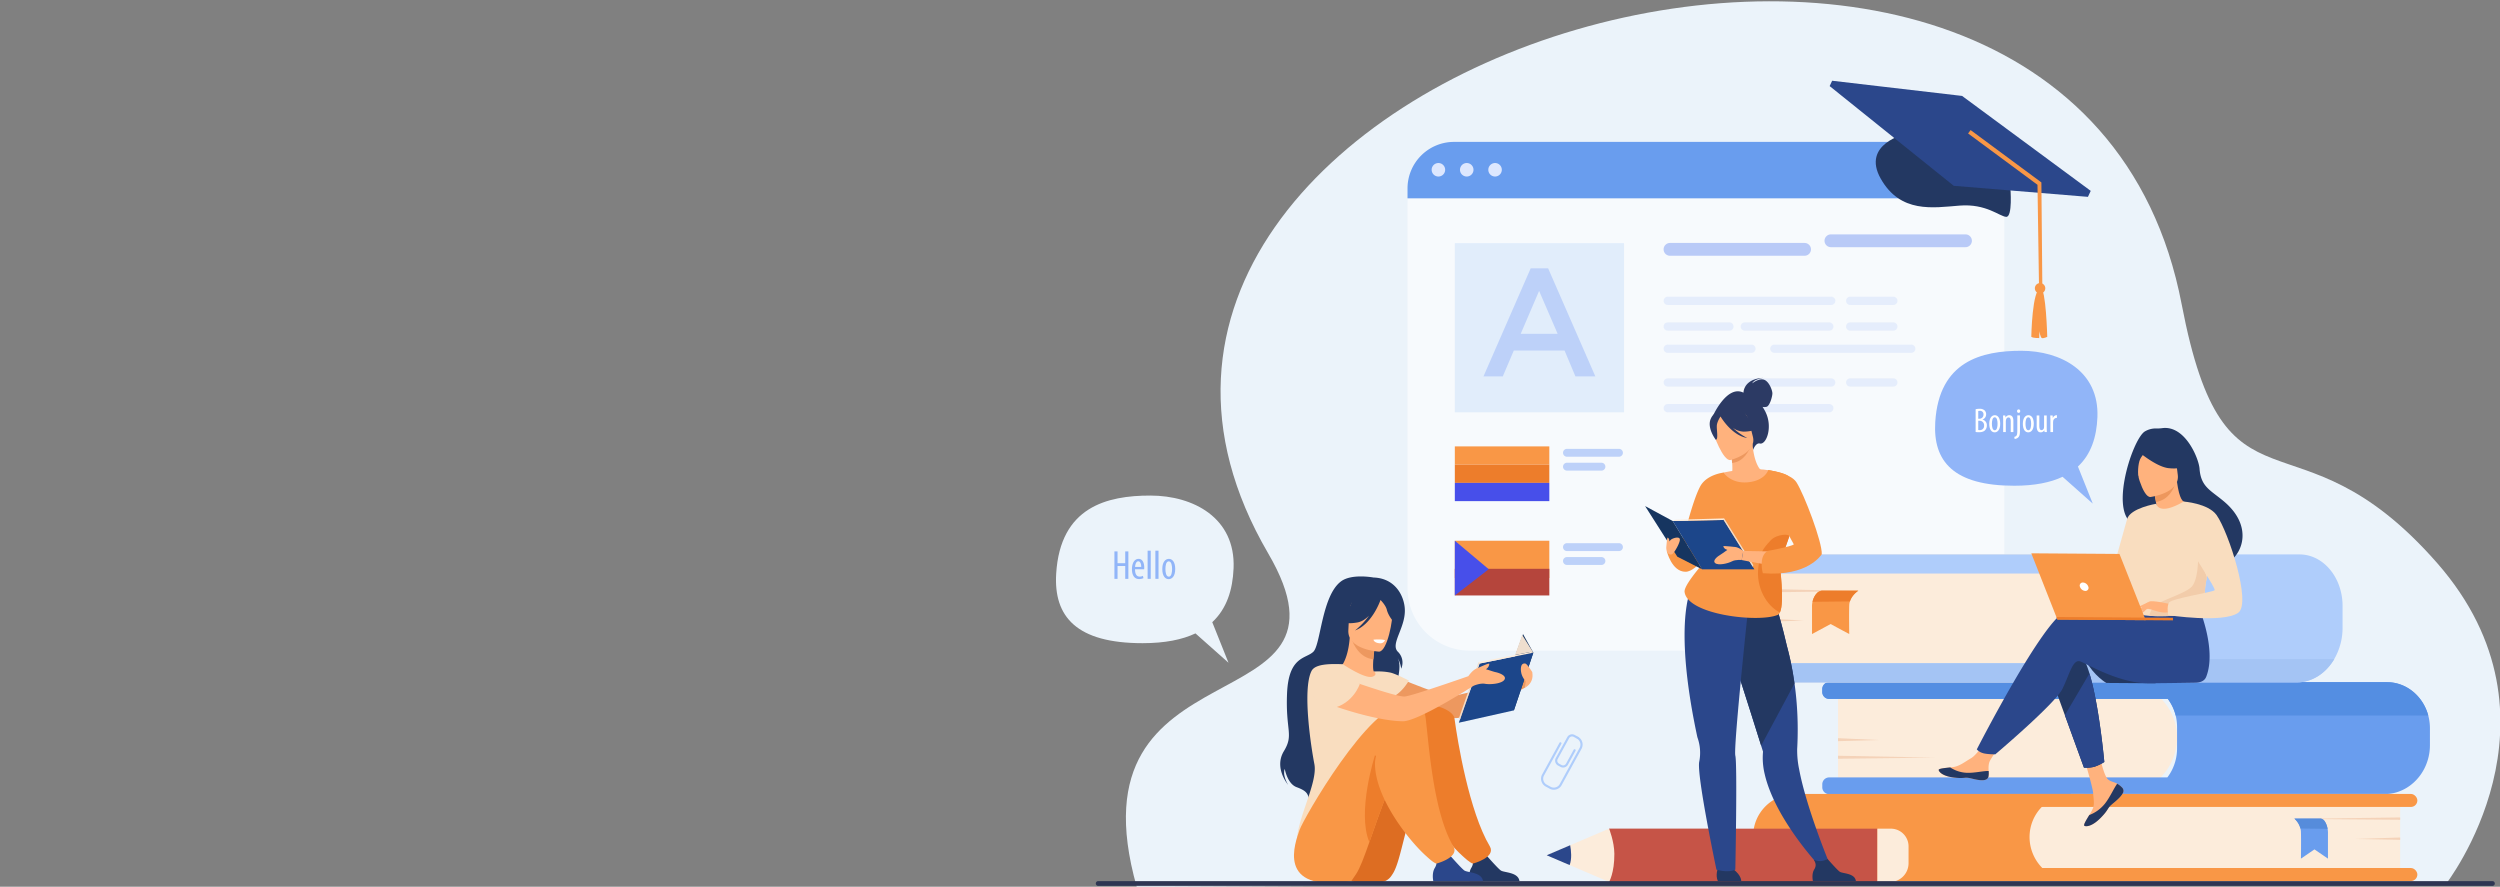 <svg xmlns="http://www.w3.org/2000/svg" xmlns:xlink="http://www.w3.org/1999/xlink" width="1920" height="681" viewBox="0 0 1920 681">
  <rect x="0" y="0" width="1920" height="681" fill="#808080" stroke="none"/>
  <defs>
    <clipPath id="clip-path">
      <rect id="Rectangle_2042" data-name="Rectangle 2042" width="1920" height="681" transform="translate(0 85)" fill="#fff" stroke="#707070" stroke-width="1"/>
    </clipPath>
  </defs>
  <g id="Mask_Group_1" data-name="Mask Group 1" transform="translate(0 -85)" clip-path="url(#clip-path)">
    <g id="Group_1100" data-name="Group 1100" transform="translate(632.555 -21.921)">
      <path id="Path_1844" data-name="Path 1844" d="M323.962,788.059,677.7,786.223l94.291-.028,31.238-.011,94.47-.028,431.6-.118s98.719-126.588-6.73-246.819c-109.331-124.657-162.493-23.136-196.1-198.605C1041.869-101.069,205.509,156,424.88,531.854,503.868,667.187,269.4,595.256,323.962,788.059Z" transform="translate(-83.502 0)" fill="#ebf3fa"/>
      <g id="Group_1064" data-name="Group 1064" transform="translate(550.999 670.859)">
        <g id="Group_1062" data-name="Group 1062" transform="translate(10.781)">
          <path id="Path_1845" data-name="Path 1845" d="M1162.082,1571.407l-1.913-1.047a4.227,4.227,0,0,1-1.675-5.731l8.787-16.049a4.227,4.227,0,0,1,5.731-1.675l2.74,1.5a.826.826,0,1,1-.794,1.449l-2.739-1.5a2.572,2.572,0,0,0-3.488,1.02l-8.788,16.049a2.573,2.573,0,0,0,1.02,3.488l1.913,1.047a2.572,2.572,0,0,0,3.488-1.019l5.834-10.654a.826.826,0,1,1,1.449.793l-5.834,10.654A4.226,4.226,0,0,1,1162.082,1571.407Z" transform="translate(-1157.975 -1546.386)" fill="#afcdfb"/>
        </g>
        <g id="Group_1063" data-name="Group 1063" transform="translate(0 1.916)">
          <path id="Path_1846" data-name="Path 1846" d="M1137.16,1591.24l-3.429-1.877a6.837,6.837,0,0,1-2.386-9.347l13.212-24.128a.826.826,0,0,1,1.449.793l-13.212,24.128a5.187,5.187,0,0,0,1.73,7.1l3.429,1.878a5.187,5.187,0,0,0,6.918-2.369l15.049-27.484a5.187,5.187,0,0,0-1.731-7.1.826.826,0,0,1,.794-1.449,6.837,6.837,0,0,1,2.386,9.347l-15.049,27.483A6.837,6.837,0,0,1,1137.16,1591.24Z" transform="translate(-1130.426 -1551.283)" fill="#afcdfb"/>
        </g>
      </g>
      <g id="Group_1073" data-name="Group 1073" transform="translate(448.424 215.892)">
        <path id="Rectangle_1777" data-name="Rectangle 1777" d="M47.874,0H410.486a47.875,47.875,0,0,1,47.875,47.875V342.856a47.874,47.874,0,0,1-47.874,47.874H47.874A47.874,47.874,0,0,1,0,342.856V47.874A47.874,47.874,0,0,1,47.874,0Z" transform="translate(0)" fill="#fff" opacity="0.6"/>
        <path id="Rectangle_1778" data-name="Rectangle 1778" d="M35.74,0H422.621a35.74,35.74,0,0,1,35.74,35.74v7.617a0,0,0,0,1,0,0H0a0,0,0,0,1,0,0V35.74A35.74,35.74,0,0,1,35.74,0Z" transform="translate(0)" fill="#699dee"/>
        <g id="Group_1065" data-name="Group 1065" transform="translate(18.536 16.234)">
          <path id="Path_1847" data-name="Path 1847" d="M915.682,430.483a5.183,5.183,0,1,1,5.183,5.184A5.183,5.183,0,0,1,915.682,430.483Z" transform="translate(-915.682 -425.3)" fill="#dde7fe"/>
          <path id="Path_1848" data-name="Path 1848" d="M971.275,430.483a5.184,5.184,0,1,1,5.184,5.184A5.184,5.184,0,0,1,971.275,430.483Z" transform="translate(-949.519 -425.3)" fill="#dde7fe"/>
          <path id="Path_1849" data-name="Path 1849" d="M1026.869,430.483a5.184,5.184,0,1,1,5.184,5.184A5.183,5.183,0,0,1,1026.869,430.483Z" transform="translate(-983.356 -425.3)" fill="#dde7fe"/>
        </g>
        <rect id="Rectangle_1779" data-name="Rectangle 1779" width="129.93" height="129.93" transform="translate(36.325 77.76)" fill="#cde0fb" opacity="0.5"/>
        <path id="Path_1850" data-name="Path 1850" d="M1479.132,591.989H1375.784a4.911,4.911,0,0,1-4.911-4.911h0a4.911,4.911,0,0,1,4.911-4.91h103.349a4.911,4.911,0,0,1,4.91,4.91h0A4.911,4.911,0,0,1,1479.132,591.989Z" transform="translate(-1174.2 -504.544)" fill="#7c9af2" opacity="0.5"/>
        <path id="Path_1851" data-name="Path 1851" d="M1794.931,575.16H1691.583a4.911,4.911,0,0,1-4.911-4.911h0a4.911,4.911,0,0,1,4.911-4.91h103.349a4.91,4.91,0,0,1,4.91,4.91h0A4.911,4.911,0,0,1,1794.931,575.16Z" transform="translate(-1366.412 -494.301)" fill="#7c9af2" opacity="0.5"/>
        <g id="Group_1066" data-name="Group 1066" transform="translate(196.673 118.88)" opacity="0.3">
          <path id="Path_1852" data-name="Path 1852" d="M1499.59,693.954H1374.056a3.183,3.183,0,0,1-3.183-3.183h0a3.183,3.183,0,0,1,3.183-3.182H1499.59a3.183,3.183,0,0,1,3.183,3.182h0A3.183,3.183,0,0,1,1499.59,693.954Z" transform="translate(-1370.873 -687.589)" fill="#bdd1f9"/>
          <path id="Path_1853" data-name="Path 1853" d="M1765.238,693.954H1732.1a3.183,3.183,0,0,1-3.183-3.183h0a3.183,3.183,0,0,1,3.183-3.182h33.138a3.182,3.182,0,0,1,3.182,3.182h0A3.182,3.182,0,0,1,1765.238,693.954Z" transform="translate(-1588.798 -687.589)" fill="#bdd1f9"/>
          <path id="Path_1854" data-name="Path 1854" d="M1421.421,744.392h-47.365a3.183,3.183,0,0,1-3.183-3.183h0a3.183,3.183,0,0,1,3.183-3.182h47.365a3.183,3.183,0,0,1,3.183,3.182h0A3.183,3.183,0,0,1,1421.421,744.392Z" transform="translate(-1370.873 -718.288)" fill="#bdd1f9"/>
          <path id="Path_1855" data-name="Path 1855" d="M1590.183,744.392h-64.9a3.183,3.183,0,0,1-3.183-3.183h0a3.183,3.183,0,0,1,3.183-3.182h64.9a3.183,3.183,0,0,1,3.182,3.182h0A3.183,3.183,0,0,1,1590.183,744.392Z" transform="translate(-1462.916 -718.288)" fill="#bdd1f9"/>
          <path id="Path_1856" data-name="Path 1856" d="M1765.238,744.392H1732.1a3.183,3.183,0,0,1-3.183-3.183h0a3.183,3.183,0,0,1,3.183-3.182h33.138a3.182,3.182,0,0,1,3.182,3.182h0A3.182,3.182,0,0,1,1765.238,744.392Z" transform="translate(-1588.798 -718.288)" fill="#bdd1f9"/>
          <path id="Path_1857" data-name="Path 1857" d="M1438.326,788h-64.27a3.183,3.183,0,0,1-3.183-3.183h0a3.183,3.183,0,0,1,3.183-3.182h64.27a3.182,3.182,0,0,1,3.182,3.182h0A3.182,3.182,0,0,1,1438.326,788Z" transform="translate(-1370.873 -744.833)" fill="#bdd1f9"/>
          <path id="Path_1858" data-name="Path 1858" d="M1688.409,788H1583.295a3.183,3.183,0,0,1-3.183-3.183h0a3.183,3.183,0,0,1,3.183-3.182h105.114a3.183,3.183,0,0,1,3.183,3.182h0A3.183,3.183,0,0,1,1688.409,788Z" transform="translate(-1498.227 -744.833)" fill="#bdd1f9"/>
        </g>
        <g id="Group_1067" data-name="Group 1067" transform="translate(196.673 181.586)" opacity="0.3">
          <path id="Path_1859" data-name="Path 1859" d="M1499.59,854.185H1374.056a3.183,3.183,0,0,1-3.183-3.182h0a3.183,3.183,0,0,1,3.183-3.183H1499.59a3.183,3.183,0,0,1,3.183,3.183h0A3.183,3.183,0,0,1,1499.59,854.185Z" transform="translate(-1370.873 -847.82)" fill="#bdd1f9"/>
          <path id="Path_1860" data-name="Path 1860" d="M1765.238,854.185H1732.1a3.183,3.183,0,0,1-3.183-3.182h0a3.183,3.183,0,0,1,3.183-3.183h33.138A3.182,3.182,0,0,1,1768.42,851h0A3.182,3.182,0,0,1,1765.238,854.185Z" transform="translate(-1588.798 -847.82)" fill="#bdd1f9"/>
          <path id="Path_1861" data-name="Path 1861" d="M1421.421,904.623h-47.365a3.183,3.183,0,0,1-3.183-3.182h0a3.183,3.183,0,0,1,3.183-3.183h47.365a3.183,3.183,0,0,1,3.183,3.183h0A3.183,3.183,0,0,1,1421.421,904.623Z" transform="translate(-1370.873 -878.519)" fill="#bdd1f9"/>
          <path id="Path_1862" data-name="Path 1862" d="M1590.183,904.623h-64.9a3.183,3.183,0,0,1-3.183-3.182h0a3.183,3.183,0,0,1,3.183-3.183h64.9a3.183,3.183,0,0,1,3.182,3.183h0A3.183,3.183,0,0,1,1590.183,904.623Z" transform="translate(-1462.916 -878.519)" fill="#bdd1f9"/>
        </g>
        <g id="Group_1068" data-name="Group 1068" transform="translate(58.328 97.128)">
          <path id="Path_1863" data-name="Path 1863" d="M1053.614,632.006h13.418l36.253,82.982h-15.3l-8.357-19.892h-38.96l-8.475,19.892h-14.831Zm20.716,50.26-14.243-32.957-14.125,32.957Z" transform="translate(-1017.361 -632.006)" fill="#bdd1f9"/>
        </g>
        <g id="Group_1069" data-name="Group 1069" transform="translate(36.325 233.862)">
          <rect id="Rectangle_1780" data-name="Rectangle 1780" width="72.581" height="14.012" fill="#f99746"/>
          <rect id="Rectangle_1781" data-name="Rectangle 1781" width="72.581" height="14.012" transform="translate(0 14.012)" fill="#ed7d2b"/>
          <rect id="Rectangle_1782" data-name="Rectangle 1782" width="72.581" height="14.012" transform="translate(0 28.024)" fill="#474fea"/>
        </g>
        <g id="Group_1070" data-name="Group 1070" transform="translate(119.422 235.743)">
          <path id="Path_1864" data-name="Path 1864" d="M1216.434,992.26H1176.5a3.026,3.026,0,0,1-3.026-3.026h0a3.025,3.025,0,0,1,3.026-3.026h39.934a3.025,3.025,0,0,1,3.026,3.026h0A3.026,3.026,0,0,1,1216.434,992.26Z" transform="translate(-1173.474 -986.208)" fill="#bdd1f9"/>
          <path id="Path_1865" data-name="Path 1865" d="M1202.981,1019.513H1176.5a3.026,3.026,0,0,1-3.026-3.026h0a3.025,3.025,0,0,1,3.026-3.025h26.481a3.026,3.026,0,0,1,3.026,3.025h0A3.026,3.026,0,0,1,1202.981,1019.513Z" transform="translate(-1173.474 -1002.796)" fill="#bdd1f9"/>
        </g>
        <g id="Group_1071" data-name="Group 1071" transform="translate(36.325 306.309)">
          <rect id="Rectangle_1783" data-name="Rectangle 1783" width="72.581" height="28.631" fill="#f99746"/>
          <rect id="Rectangle_1784" data-name="Rectangle 1784" width="72.581" height="20.476" transform="translate(0 21.56)" fill="#b5453c"/>
          <path id="Path_1866" data-name="Path 1866" d="M961.137,1166.523l26.038,21.871-26.038,20.165Z" transform="translate(-961.137 -1166.523)" fill="#474fea"/>
        </g>
        <g id="Group_1072" data-name="Group 1072" transform="translate(119.422 308.191)">
          <path id="Path_1867" data-name="Path 1867" d="M1216.434,1177.383H1176.5a3.026,3.026,0,0,1-3.026-3.026h0a3.026,3.026,0,0,1,3.026-3.026h39.934a3.026,3.026,0,0,1,3.026,3.026h0A3.026,3.026,0,0,1,1216.434,1177.383Z" transform="translate(-1173.474 -1171.331)" fill="#bdd1f9"/>
          <path id="Path_1868" data-name="Path 1868" d="M1202.981,1204.636H1176.5a3.025,3.025,0,0,1-3.026-3.026h0a3.026,3.026,0,0,1,3.026-3.026h26.481a3.026,3.026,0,0,1,3.026,3.026h0A3.026,3.026,0,0,1,1202.981,1204.636Z" transform="translate(-1173.474 -1187.919)" fill="#bdd1f9"/>
        </g>
      </g>
      <g id="Group_1075" data-name="Group 1075" transform="translate(772.618 168.93)">
        <path id="Path_1869" data-name="Path 1869" d="M1890.572,409.525s1.889,22.529-3.244,22.188-15.267-10.259-35.718-8.646-45.474,6.088-60.6-20.678,19.345-34.47,19.345-34.47l80.216,41.607Z" transform="translate(-1751.778 -327.178)" fill="#233862"/>
        <path id="Path_1870" data-name="Path 1870" d="M1792.046,344.512l103.051,8.475,2.143-4.585-98.8-72.928-99.8-11.659-1.917,4.1,95.32,76.6Z" transform="translate(-1696.726 -263.815)" fill="#2b478b"/>
        <g id="Group_1074" data-name="Group 1074" transform="translate(154.861 155.409)">
          <path id="Path_1871" data-name="Path 1871" d="M2107.308,663.825a4,4,0,1,0-2.742,4.941,4,4,0,0,0,2.742-4.941Z" transform="translate(-2096.719 -660.928)" fill="#f99746"/>
          <path id="Path_1872" data-name="Path 1872" d="M2099.592,671.162c4.134-.322,5.1,37.287,5.1,37.287s-2.694,1.267-4.02.969-2-5.377-2-5.377l-.128,5.325s-4.533.158-6.1-.945c0,0,.615-36.749,7.154-37.259Z" transform="translate(-2092.438 -667.156)" fill="#f99746"/>
        </g>
        <path id="Path_1873" data-name="Path 1873" d="M2025.447,482.989l-.746-82.166-.533-.4-53.828-39.819-1.933,2.617,53.292,39.421,1.2,80.2Z" transform="translate(-1862.085 -322.727)" fill="#f99746"/>
      </g>
      <g id="Group_1086" data-name="Group 1086" transform="translate(710.104 532.71)">
        <g id="Group_1077" data-name="Group 1077" transform="translate(56.857 98.115)">
          <g id="Group_1076" data-name="Group 1076">
            <path id="Rectangle_1785" data-name="Rectangle 1785" d="M0,0H217.859a42.525,42.525,0,0,1,42.525,42.525v0a43.489,43.489,0,0,1-43.489,43.489H0a0,0,0,0,1,0,0V0A0,0,0,0,1,0,0Z" transform="translate(12.08 0.001)" fill="#fcecdb"/>
            <path id="Path_1874" data-name="Path 1874" d="M2148.934,1479.476v12.94a39.476,39.476,0,0,1-4.775,18.956c-6.1,11.2-17.446,18.728-30.436,18.728H1687.375a5.294,5.294,0,0,1-5.107-5.462V1522.7a5.293,5.293,0,0,1,5.107-5.462h259.9a35.628,35.628,0,0,0,3.648-5.867,36.945,36.945,0,0,0,3.809-16.445v-16.449a36.584,36.584,0,0,0-1.052-8.753,35.294,35.294,0,0,0-6.027-12.772H1687.375a5.3,5.3,0,0,1-5.107-5.467v-1.933a5.3,5.3,0,0,1,5.107-5.467h428.5c15.1,0,27.835,10.835,31.789,25.638A37.63,37.63,0,0,1,2148.934,1479.476Z" transform="translate(-1682.268 -1444.086)" fill="#699dee"/>
            <path id="Path_1875" data-name="Path 1875" d="M2147.66,1469.724H1953.679a35.294,35.294,0,0,0-6.027-12.772H1687.375a5.3,5.3,0,0,1-5.107-5.467v-1.933a5.3,5.3,0,0,1,5.107-5.467h428.5C2130.971,1444.086,2143.707,1454.921,2147.66,1469.724Z" transform="translate(-1682.268 -1444.086)" fill="#548ee2"/>
          </g>
          <path id="Path_1876" data-name="Path 1876" d="M1713.136,1553.983l31.568,1.446-31.568.871Z" transform="translate(-1701.056 -1510.975)" fill="#f4d2b8"/>
          <path id="Path_1877" data-name="Path 1877" d="M1713.136,1588.469l75.1,1.446-75.1.871Z" transform="translate(-1701.056 -1531.965)" fill="#f4d2b8"/>
        </g>
        <g id="Group_1081" data-name="Group 1081" transform="translate(3.751 183.949)">
          <g id="Group_1079" data-name="Group 1079" transform="translate(0 0)">
            <g id="Group_1078" data-name="Group 1078">
              <path id="Rectangle_1786" data-name="Rectangle 1786" d="M0,0H219.837a34.5,34.5,0,0,1,34.5,34.5v0a32.4,32.4,0,0,1-32.4,32.4H0a0,0,0,0,1,0,0V0A0,0,0,0,1,0,0Z" transform="translate(254.341 66.904) rotate(180)" fill="#f99746"/>
              <path id="Rectangle_1787" data-name="Rectangle 1787" d="M0,0H250.805a33.827,33.827,0,0,1,33.827,33.827v0A33.077,33.077,0,0,1,251.555,66.9H0a0,0,0,0,1,0,0V0A0,0,0,0,1,0,0Z" transform="translate(496.918 66.904) rotate(180)" fill="#fcecdb"/>
              <rect id="Rectangle_1788" data-name="Rectangle 1788" width="319.225" height="10.006" rx="5.003" transform="translate(510.121 66.904) rotate(180)" fill="#f99746"/>
              <rect id="Rectangle_1789" data-name="Rectangle 1789" width="319.225" height="10.006" rx="5.003" transform="translate(510.121 10.006) rotate(180)" fill="#f99746"/>
            </g>
            <path id="Path_1878" data-name="Path 1878" d="M2762.663,1748.9l-34.509,1.124,34.509.677Z" transform="translate(-2265.745 -1715.443)" fill="#f4d2b8"/>
            <path id="Path_1879" data-name="Path 1879" d="M2688.649,1709.552l-82.1,1.125,82.1.677Z" transform="translate(-2191.73 -1691.497)" fill="#f4d2b8"/>
          </g>
          <g id="Group_1080" data-name="Group 1080" transform="translate(415.666 18.956)">
            <path id="Path_1880" data-name="Path 1880" d="M2608.711,1711.853a15.533,15.533,0,0,1,4.683,7.6,12.452,12.452,0,0,1,.365,2.644c.194,6.278,0,20.486,0,20.486l10.387-7.1,10.36,7.1v-19.257a16.954,16.954,0,0,0-2.54-9.5,3.867,3.867,0,0,0-2.869-1.969Z" transform="translate(-2608.711 -1711.853)" fill="#699dee"/>
            <path id="Path_1881" data-name="Path 1881" d="M2608.711,1711.853a15.533,15.533,0,0,1,4.683,7.6l20.815.281s-.817-6.766-5.112-7.881Z" transform="translate(-2608.711 -1711.853)" fill="#568cdb"/>
          </g>
        </g>
        <g id="Group_1085" data-name="Group 1085">
          <g id="Group_1083" data-name="Group 1083">
            <g id="Group_1082" data-name="Group 1082">
              <path id="Rectangle_1790" data-name="Rectangle 1790" d="M0,0H206.076a48.6,48.6,0,0,1,48.6,48.6v0a49.7,49.7,0,0,1-49.7,49.7H0a0,0,0,0,1,0,0V0A0,0,0,0,1,0,0Z" transform="translate(11.814)" fill="#fcecdb"/>
              <path id="Path_1882" data-name="Path 1882" d="M1803.595,1231.519v21.155c-.054,9.035-4.242,16.874-10.4,21.066a18.166,18.166,0,0,1-10.251,3.233H1542.094c-2.822,0-5.111,2.733-5.111,6.1v2.5c0,3.371,2.289,6.1,5.111,6.1h416.078c11.94,0,22.489-7.089,28.862-17.937a47.671,47.671,0,0,0,6.377-24.15V1232.9a45.762,45.762,0,0,0-3.286-17.186c-5.351-13.217-16.682-22.331-29.8-22.331h-418.23c-2.822,0-5.111,2.729-5.111,6.1v2.5c0,3.371,2.289,6.1,5.111,6.1h241.59a18.64,18.64,0,0,1,14.65,7.632A26,26,0,0,1,1803.595,1231.519Z" transform="translate(-1536.983 -1193.379)" fill="#afcdfb"/>
              <path id="Path_1883" data-name="Path 1883" d="M1536.983,1408.056v2.5c0,3.371,2.289,6.1,5.111,6.1h416.078c11.94,0,22.489-7.088,28.862-17.937H1793.2a18.164,18.164,0,0,1-10.251,3.233H1542.094C1539.272,1401.952,1536.983,1404.685,1536.983,1408.056Z" transform="translate(-1536.983 -1318.358)" fill="#a4c4f4"/>
            </g>
            <path id="Path_1884" data-name="Path 1884" d="M1567.17,1318.963l30.876,1.652-30.876,1Z" transform="translate(-1555.357 -1269.814)" fill="#f4d2b8"/>
            <path id="Path_1885" data-name="Path 1885" d="M1567.17,1261.158l73.456,1.653-73.456,1Z" transform="translate(-1555.357 -1234.631)" fill="#f4d2b8"/>
          </g>
          <g id="Group_1084" data-name="Group 1084" transform="translate(48.969 27.851)">
            <path id="Path_1886" data-name="Path 1886" d="M1697.657,1264.541s-4.848,3.117-6.453,8.24a10.82,10.82,0,0,0-.5,2.866c-.268,6.807,0,22.213,0,22.213l-14.313-7.7-14.275,7.7v-20.88a15.563,15.563,0,0,1,3.5-10.3,5.543,5.543,0,0,1,3.954-2.135Z" transform="translate(-1662.113 -1264.541)" fill="#f99746"/>
            <path id="Path_1887" data-name="Path 1887" d="M1698.293,1264.541s-4.848,3.117-6.453,8.24l-28.682.305s1.125-7.336,7.044-8.546Z" transform="translate(-1662.749 -1264.541)" fill="#ed7d2b"/>
          </g>
        </g>
      </g>
      <g id="girl_2" data-name="girl 2" transform="translate(350.653 549.631)">
        <path id="Path_1888" data-name="Path 1888" d="M804.312,1422.333s44.836,19.534,52.974,19.179,58.288-15.275,58.288-15.275l-1.277,8.627s-38.7,22.259-52.233,23.521c-13.321,1.243-58.871-11.956-63.268-14.742S791.532,1425.154,804.312,1422.333Z" transform="translate(-725.966 -1349.653)" fill="#ed985f"/>
        <path id="Path_1889" data-name="Path 1889" d="M690.094,1237.435s-16.54-3.141-24.778,2.874c-14.922,10.9-15.724,48.466-21.317,54.063s-19.074,3.209-20.275,32.167,5.367,31.379-2.454,44.306,3.309,25.865,3.309,25.865-4.559-7.136-2.605-12.287c0,0,1.9,11.367,9.119,14.032s8.29,4.618,9.443,8.526c0,0,61.608-31.569,61.675-53.96s12.124-44.572,6.2-54.275a21.468,21.468,0,0,1,2.96,8.769,11.545,11.545,0,0,0-2.605-13.143c-6.157-6.336,7.223-19.45,5.242-34.636C712.652,1249.311,705.337,1237.889,690.094,1237.435Z" transform="translate(-618.485 -1236.615)" fill="#233862"/>
        <path id="Path_1890" data-name="Path 1890" d="M753.975,1403.7a43.123,43.123,0,0,1-15.073,6.415c-23.235,5.368-32.139-14.27-35.483-27.749a19.97,19.97,0,0,1,7.872-2.418c1.679-.2,3.445-.33,4.908-.4,2.609-2,6.5-10.177,7.357-22.875l1.092.293,18.312,5.012s-.839,5.821-1.25,11.323c-.318,4.3-.368,8.42.448,9.426,1.429.31,2.286.513,2.286.513a.052.052,0,0,0,.009.017A117.879,117.879,0,0,1,753.975,1403.7Z" transform="translate(-670.18 -1309.689)" fill="#ffb27d"/>
        <path id="Path_1891" data-name="Path 1891" d="M775.977,1362.445s-.842,5.817-1.25,11.323c-10.374-1.038-15.188-10.916-17.063-16.333Z" transform="translate(-703.197 -1310.152)" fill="#ed985f"/>
        <path id="Path_1892" data-name="Path 1892" d="M775.7,1318.444s-24.624-1.359-23.542-16.68-1.367-25.816,14.4-25.6,18.406,6.281,19.289,11.484S782.138,1318.4,775.7,1318.444Z" transform="translate(-699.828 -1260.687)" fill="#ffb27d"/>
        <path id="Path_1893" data-name="Path 1893" d="M773.766,1274.17c-3.472-4.88-6.417-4.075-8.126-2.806-12.913-8.354-22.359,1.951-22.359,1.951a29.34,29.34,0,0,1-10.812,16.6s4.284,3.091,14.809,1.174c3.215-.585,6.195-2.626,8.785-5.176a57.531,57.531,0,0,1-10.74,11.353c12.754-4.821,18.943-21.635,19.567-23.415,1.4,1.456,4.154,4.6,4.85,7.533.946,3.99,5.029,10.226,7.389,10.121C777.128,1291.508,778.971,1281.49,773.766,1274.17Z" transform="translate(-687.861 -1255.777)" fill="#233862"/>
        <path id="Path_1894" data-name="Path 1894" d="M664.321,1485.334c-2.224-11.367-9.474-56.784-2.224-71.4,2.6-5.25,12.822-5.724,24.032-5.263,3.488,2.252,16.781,10.762,22.241,9.7.059-.011.165-.037.306-.072,2.571-.643,3.542-2.449,1.4-4.007a48.972,48.972,0,0,1,12.448.763c3.895.733,14.4,6.168,14.4,6.168s-5.29,9.557-13.09,12.856c1.326,11.865-.646,17.1-12.955,44.5-10.4,23.165,1.4,44.02,1.4,44.02s-61.229,49.229-61.569,24.163C650.453,1527.9,667.163,1499.863,664.321,1485.334Z" transform="translate(-638.096 -1341.256)" fill="#f9ddbf"/>
        <path id="Path_1895" data-name="Path 1895" d="M757.387,1627.34a11.383,11.383,0,0,0,8.189-4.985q.443-.663.947-1.426c6.97-10.551,9.681-42.861,25.358-77.284,3.819-8.38,17.525-9.888,21.263-19.362,0,0,9.2-30.705-17.607-31.611s-71.791,85.436-72.5,94.491C722.347,1595.936,705.313,1633.216,757.387,1627.34Z" transform="translate(-680.17 -1392.461)" fill="#dd6d22"/>
        <path id="Path_1896" data-name="Path 1896" d="M1028.075,1804.206H989.921s-1.426-6.085,1.079-10.226c2.217-3.664,1.367-5.751-.275-8.782a14.827,14.827,0,0,0,6.426,1.21,13.439,13.439,0,0,0,5.674-2c1.642,1.872,8.674,9.841,10.871,11.42C1016.189,1797.624,1027.307,1796.985,1028.075,1804.206Z" transform="translate(-844.315 -1570.034)" fill="#233862"/>
        <path id="Path_1897" data-name="Path 1897" d="M909.082,1499.663c2.3,17.224,11.269,71.586,27.095,98.109,5.1,8.551-12.855,13.344-12.952,13.319-2.409-.63-6.421-4.47-8.27-6.136-12.848-11.579-38.931-44.368-38.931-70.656,0-12.818-.225-37.3,9.1-43.518C890.86,1486.948,908.169,1492.822,909.082,1499.663Z" transform="translate(-775.237 -1390.575)" fill="#ed7d2b"/>
        <path id="Path_1898" data-name="Path 1898" d="M689.384,1623.588s1.414-1.968,3.879-5.705c2.934-4.444,6.181-13.19,10.121-24.4,4.138-11.769,9.048-26.249,15.183-41.314,1.893-4.65,3.9-9.357,6.042-14.057,3.819-8.38,14.323-7.222,18.06-16.7,0,0,14.582-32.841-12.224-33.747s-77.743,87.853-80.67,96.45C646.571,1593.529,630.938,1632.6,689.384,1623.588Z" transform="translate(-634.918 -1389.416)" fill="#f99746"/>
        <path id="Path_1899" data-name="Path 1899" d="M956.508,1804.206H918.354s-1.426-6.085,1.079-10.226c2.217-3.664,1.367-5.751-.274-8.782a14.826,14.826,0,0,0,6.426,1.21,13.439,13.439,0,0,0,5.674-2c1.642,1.872,8.674,9.841,10.871,11.42C944.622,1797.624,955.74,1796.985,956.508,1804.206Z" transform="translate(-800.756 -1570.034)" fill="#2b478b"/>
        <path id="Path_1900" data-name="Path 1900" d="M788.058,1654.267c4.138-11.77,9.048-26.249,15.183-41.314-1.6-11.414-5.058-21.4-10.87-25.424C792.37,1587.529,778.271,1631.209,788.058,1654.267Z" transform="translate(-719.592 -1450.2)" fill="#ed7d2b"/>
        <path id="Path_1901" data-name="Path 1901" d="M843.252,1499.5c2.3,17.224,5.533,72.807,21.359,99.329,5.1,8.551-12.855,13.344-12.952,13.319-2.409-.63-6.421-4.47-8.27-6.137-12.848-11.579-38.931-44.368-38.931-70.655,0-12.818,15.042-36.269,24.362-42.49A9.375,9.375,0,0,1,843.252,1499.5Z" transform="translate(-731.678 -1391.637)" fill="#f99746"/>
        <path id="Path_1902" data-name="Path 1902" d="M810.345,1360.822s-2.328-.92-8.878-.39c0,0,.348,2.556,5.179,2.808A3.853,3.853,0,0,0,810.345,1360.822Z" transform="translate(-729.857 -1311.877)" fill="#fff"/>
        <g id="Group_1088" data-name="Group 1088" transform="translate(137.185 44.265)">
          <g id="Group_1087" data-name="Group 1087">
            <path id="Path_1903" data-name="Path 1903" d="M1076.3,1364l-7.91-14.271-17.112,47.749,10.1,10.838Z" transform="translate(-1019.09 -1349.725)" fill="#163560"/>
            <path id="Path_1904" data-name="Path 1904" d="M984.937,1394.551l-15.906,45.441,42.282-9.485,14.927-44.315Z" transform="translate(-969.031 -1371.921)" fill="#1c468a"/>
            <path id="Path_1905" data-name="Path 1905" d="M970.033,1448.913l-.741-1.3,15.051-43,.753,1.149Z" transform="translate(-969.189 -1383.133)" fill="#efdece"/>
            <path id="Path_1906" data-name="Path 1906" d="M1007.752,1392.482l40.086-7.8,1.969.591-41.3,8.359Z" transform="translate(-992.599 -1371.001)" fill="#fcecdb"/>
          </g>
          <path id="Path_1907" data-name="Path 1907" d="M1093.431,1365.075l-8.553-13.578-5.453,15.328,12.037-2.342Z" transform="translate(-1036.223 -1350.804)" fill="#efdece"/>
        </g>
        <path id="Path_1908" data-name="Path 1908" d="M821.112,1414.252c-1.375-.264-4.325-1.376-7.311-2.2a6.125,6.125,0,0,0,2.16-2.416c.533-1.683.888-2.224-.888-1.692s-7.99,3.383-7.99,3.383l.016.008c-3.531,1.032-6.784,6.023-6.784,6.023s-43.715,15.366-48.974,15.63c-8.136.409-62.289-19.534-62.289-19.534-12.78,2.821-9.913,18.523-5.515,21.31S726.9,1451.729,749.993,1452c11.7.135,54.244-27.211,54.244-27.211s4.974-2.273,8.881-1.563,12.966,0,14.92-3.2S823.421,1414.7,821.112,1414.252Z" transform="translate(-655.812 -1340.776)" fill="#ffb27d"/>
        <path id="Path_1909" data-name="Path 1909" d="M713.921,1430.213s-4.843,15.332-21.477,18.821c0,0-27.468-8.463-13.791-27.176C678.653,1421.858,692.175,1411.81,713.921,1430.213Z" transform="translate(-652.783 -1347.698)" fill="#f9ddbf"/>
        <path id="Path_1910" data-name="Path 1910" d="M1099.6,1415.227l0,0a4.206,4.206,0,0,0-.146-1.246s-3.919-6.2-5.2-6.451c-3.909-.772-3.909,4.374-3.08,7.694a13.493,13.493,0,0,0,3.236,5.731h0l-.155,4.85A10.373,10.373,0,0,0,1099.6,1415.227Z" transform="translate(-905.919 -1340.598)" fill="#ffb27d"/>
      </g>
      <g id="Group_1090" data-name="Group 1090" transform="translate(178.445 487.514)">
        <path id="Path_1911" data-name="Path 1911" d="M314.835,1133.7c1.562-38.646-30.831-55.816-63.951-55.816s-69.164,8.581-72.287,59.97c-2.009,33.06,15.615,53.4,66.363,53.4,17.115,0,30.417-2.7,40.6-7.514l25.368,22.541-12.466-31.157C309.509,1164.863,314.162,1150.38,314.835,1133.7Z" transform="translate(-178.445 -1077.887)" fill="#ebf3fa"/>
        <g id="Group_1089" data-name="Group 1089" transform="translate(44.87 42.333)">
          <path id="Path_1912" data-name="Path 1912" d="M295.505,1187.5v9.028h5.9V1187.5h2.405v21.056H301.41v-9.841h-5.9v9.841H293.1V1187.5Z" transform="translate(-293.1 -1186.933)" fill="#91b5f8"/>
          <path id="Path_1913" data-name="Path 1913" d="M329.882,1210.1c0,4.656,1.843,5.623,3.561,5.623a5.377,5.377,0,0,0,2.5-.562l.406,1.749a7.756,7.756,0,0,1-3.342.719c-3.624,0-5.5-2.968-5.5-7.591,0-4.873,2.093-7.935,5.124-7.935,3.061,0,4.311,3.249,4.311,6.622,0,.594-.031,1-.062,1.375Zm4.748-1.781c.031-3-1.093-4.342-2.249-4.342-1.593,0-2.374,2.28-2.468,4.342Z" transform="translate(-314.043 -1195.824)" fill="#91b5f8"/>
          <path id="Path_1914" data-name="Path 1914" d="M358.242,1186.059h2.405v21.617h-2.405Z" transform="translate(-332.749 -1186.059)" fill="#91b5f8"/>
          <path id="Path_1915" data-name="Path 1915" d="M373.489,1186.059h2.405v21.617h-2.405Z" transform="translate(-342.029 -1186.059)" fill="#91b5f8"/>
          <path id="Path_1916" data-name="Path 1916" d="M396.994,1209.882c0,5.842-2.687,7.81-5.029,7.81-2.718,0-4.905-2.468-4.905-7.778,0-5.5,2.468-7.81,5.061-7.81C394.839,1202.1,396.994,1204.633,396.994,1209.882Zm-7.529,0c0,2.5.437,5.9,2.624,5.9,2.062,0,2.5-3.53,2.5-5.9,0-2.312-.437-5.873-2.562-5.873C389.872,1204.009,389.466,1207.57,389.466,1209.882Z" transform="translate(-350.289 -1195.824)" fill="#91b5f8"/>
        </g>
      </g>
      <g id="Group_1092" data-name="Group 1092" transform="translate(853.571 376.318)">
        <path id="Path_1917" data-name="Path 1917" d="M2028.274,844.779c1.428-35.331-28.185-51.028-58.465-51.028s-63.231,7.845-66.085,54.826C1901.887,878.8,1918,897.4,1964.393,897.4c15.647,0,27.807-2.468,37.121-6.869l23.192,20.607-11.4-28.484C2023.4,873.265,2027.658,860.025,2028.274,844.779Z" transform="translate(-1903.584 -793.751)" fill="#91b5f8"/>
        <g id="Group_1091" data-name="Group 1091" transform="translate(31.159 44.554)">
          <path id="Path_1918" data-name="Path 1918" d="M1983.2,907.944a12.151,12.151,0,0,1,2.96-.344,5.557,5.557,0,0,1,3.937,1.242,4.02,4.02,0,0,1,1.163,3.039,4.085,4.085,0,0,1-2.749,3.937v.079a4.391,4.391,0,0,1,3.3,4.545,5.121,5.121,0,0,1-1.268,3.541c-1,1.136-2.669,1.612-4.7,1.612a14.3,14.3,0,0,1-2.643-.185Zm2.009,7.293h.925a3.058,3.058,0,0,0,3.092-3.144,2.612,2.612,0,0,0-2.933-2.907,3.634,3.634,0,0,0-1.083.132Zm0,8.641a4.708,4.708,0,0,0,1.031.106,3.216,3.216,0,0,0,3.461-3.541,3.421,3.421,0,0,0-3.593-3.646h-.9Z" transform="translate(-1983.204 -907.6)" fill="#fff"/>
          <path id="Path_1919" data-name="Path 1919" d="M2018.349,926.74c0,4.941-2.273,6.606-4.255,6.606-2.3,0-4.149-2.087-4.149-6.58,0-4.651,2.088-6.606,4.281-6.606C2016.525,920.16,2018.349,922.3,2018.349,926.74Zm-6.369,0c0,2.114.37,4.994,2.219,4.994,1.744,0,2.115-2.986,2.115-4.994,0-1.955-.37-4.968-2.167-4.968C2012.323,921.772,2011.98,924.785,2011.98,926.74Z" transform="translate(-1999.48 -915.245)" fill="#fff"/>
          <path id="Path_1920" data-name="Path 1920" d="M2037.063,923.648c0-1.506-.08-2.273-.106-3.3h1.77l.106,1.56h.053a3.246,3.246,0,0,1,2.934-1.744c1.77,0,3.092,1.295,3.092,4.387v8.589h-2.035v-8.218c0-1.533-.291-3.039-1.771-3.039-.846,0-1.665.714-1.9,2.061a4.977,4.977,0,0,0-.106,1.163v8.034h-2.035Z" transform="translate(-2015.921 -915.245)" fill="#fff"/>
          <path id="Path_1921" data-name="Path 1921" d="M2059.04,929.9a2.781,2.781,0,0,0,1.718-1c.449-.687.608-1.638.608-4.07V913.44h2.035v11.971c0,2.7-.4,3.938-1.295,4.889a4.468,4.468,0,0,1-2.8,1.216Zm4.545-19.767a1.208,1.208,0,1,1-2.4,0,1.225,1.225,0,0,1,1.215-1.322A1.19,1.19,0,0,1,2063.585,910.137Z" transform="translate(-2029.362 -908.34)" fill="#fff"/>
          <path id="Path_1922" data-name="Path 1922" d="M2084.257,926.74c0,4.941-2.272,6.606-4.254,6.606-2.3,0-4.149-2.087-4.149-6.58,0-4.651,2.088-6.606,4.281-6.606C2082.434,920.16,2084.257,922.3,2084.257,926.74Zm-6.368,0c0,2.114.369,4.994,2.219,4.994,1.744,0,2.114-2.986,2.114-4.994,0-1.955-.37-4.968-2.167-4.968C2078.233,921.772,2077.889,924.785,2077.889,926.74Z" transform="translate(-2039.596 -915.245)" fill="#fff"/>
          <path id="Path_1923" data-name="Path 1923" d="M2110.718,929.934c0,1.4.079,2.537.105,3.489h-1.77l-.159-1.347h-.053a3.274,3.274,0,0,1-2.721,1.559c-2.22,0-3.119-1.744-3.119-4.915v-8.086h2.034v7.8c0,2.008.318,3.488,1.718,3.488a1.971,1.971,0,0,0,1.823-1.691,5.279,5.279,0,0,0,.106-1.163v-8.43h2.035Z" transform="translate(-2056.119 -915.532)" fill="#fff"/>
          <path id="Path_1924" data-name="Path 1924" d="M2129.781,923.648c0-1.083-.079-2.352-.1-3.3h1.823l.105,2.035h.053a3.116,3.116,0,0,1,2.7-2.22,2.16,2.16,0,0,1,.423.026v2.062h-.423a2.76,2.76,0,0,0-2.458,2.642,7.8,7.8,0,0,0-.079,1.163v7.082h-2.035Z" transform="translate(-2072.355 -915.245)" fill="#fff"/>
        </g>
      </g>
      <g id="Group_1096" data-name="Group 1096" transform="translate(856.351 435.583)">
        <path id="Path_1925" data-name="Path 1925" d="M2197.568,1397.272c7.185,12.712,16.3,17.664,16.3,17.664l38.063.269S2192.087,1387.574,2197.568,1397.272Z" transform="translate(-2085.082 -1219.095)" fill="#233862"/>
        <g id="Group_1093" data-name="Group 1093" transform="translate(0)">
          <path id="Path_1926" data-name="Path 1926" d="M2222.016,1602.009a3.52,3.52,0,0,1,.6,3.768.029.029,0,0,1-.01.019c-.926,2.5-3.944,5.283-7.448,8.056-.447.356-.846.68-1.193.98-.091.079-.182.158-.268.237-.071.061-.139.125-.206.183-3.27,2.972-2.052,3.667-7.932,9.7-6.7,6.877-11.287,6.97-12.586,6.33-1.1-.546,1.168-4.2,3.679-8.313.122-.2.241-.4.366-.6.335-.546.667-1.1,1-1.65,2.945-4.947,2.214-7.284,1.577-14.682-.518-6.012-9.11-33.631-9.11-33.631l12.769-2.107s3.686,21.97,7.894,25.379c2.25,1.818,4.784,1.858,6.949,3.209.153.094.3.19.45.289A16.745,16.745,0,0,1,2222.016,1602.009Z" transform="translate(-2080.986 -1325.667)" fill="#ffb27d"/>
          <path id="Path_1927" data-name="Path 1927" d="M2225.445,1646.471a3.519,3.519,0,0,1,.6,3.768.029.029,0,0,1-.01.019c-1.129,2.5-4.073,5.265-7.459,8.03-.443.362-.834.7-1.182,1.006-.091.079-.182.157-.268.237-.071.061-.139.125-.206.184-3.27,2.972-2.052,3.667-7.931,9.7-6.7,6.878-11.287,6.97-12.587,6.33-1.1-.546,1.168-4.2,3.679-8.313a28.363,28.363,0,0,0,11.925-8.657c4.044-5.085,6.763-11.638,9.518-15.424q.23.141.451.289A16.738,16.738,0,0,1,2225.445,1646.471Z" transform="translate(-2084.415 -1370.129)" fill="#233862"/>
          <path id="Path_1928" data-name="Path 1928" d="M1948.931,1586.338c-.815,3.932-6.422,3.235-12.681,1.659s-4.781.256-13.7-.8-11.6-4.4-11.858-5.725c-.236-1.179,4.176-1.563,8.909-2.075.6-.062,1.193-.132,1.791-.2,5.344-.632,9.278-4.05,14.148-6.845,4.613-2.648,11.546-13.519,11.546-13.519l12.23,1.055s-6.49,9.708-9,13.931c-1.479,2.484-1.424,5.782-1.26,8.33A15.68,15.68,0,0,1,1948.931,1586.338Z" transform="translate(-1910.686 -1318.688)" fill="#ffb27d"/>
          <path id="Path_1929" data-name="Path 1929" d="M1936.251,1619.983c-6.259-1.576-4.781.256-13.7-.8s-11.6-4.4-11.858-5.725c-.236-1.179,4.176-1.563,8.909-2.075l.044.091a25.158,25.158,0,0,0,12.751,4.062c6.052.19,12.477-1.5,16.656-1.4a15.678,15.678,0,0,1-.124,4.185C1948.116,1622.256,1942.51,1621.56,1936.251,1619.983Z" transform="translate(-1910.686 -1350.674)" fill="#233862"/>
          <path id="Path_1930" data-name="Path 1930" d="M2129.656,1399.692l11.222,30.863,14.651,40.3a24.19,24.19,0,0,0,7.939-.669,34.41,34.41,0,0,0,7.7-3.681s-3.843-43.184-11.4-68.011c-1.938-6.373-4.124-11.532-6.555-14.444C2141.317,1369.789,2129.656,1399.692,2129.656,1399.692Z" transform="translate(-2043.963 -1209.957)" fill="#233862"/>
          <path id="Path_1931" data-name="Path 1931" d="M2053.882,1296.86c7.511-2.364,28.864.89,50.307,5.245l4.548-7.383,46.4-3.295s15.064,34.046,6.533,55.612c-1.254,3.169-4.311,4.489-8.483,4.526l-.005.006s-27.679.48-36.642.418c-23.064-.163-48.7-16.2-52.027-16.889-5.444-1.129-7.7,9.76-13.235,21.17s-51.6,50.341-51.6,50.341-7.039.021-9.939-1.091a9.8,9.8,0,0,1-4.252-2.725S2036.943,1302.193,2053.882,1296.86Z" transform="translate(-1956.214 -1155.928)" fill="#2b478b"/>
          <path id="Path_1932" data-name="Path 1932" d="M2283.76,1020.116c16.45,9.209,49.822,28.3,50,28.177,0,0,12.282,4.727,19.3.136,11.7-7.651,18.089-28.418-3.079-46.479-10.557-9.007-18.086-11.235-19.132-25.506-.567-7.742-10.965-33.354-28.556-31.117a26.758,26.758,0,0,1-4.432.26,16.449,16.449,0,0,0-8.934,2.24C2278.936,953.679,2259.026,1016.421,2283.76,1020.116Z" transform="translate(-2130.513 -945.189)" fill="#233862"/>
          <path id="Path_1933" data-name="Path 1933" d="M2334.725,1076.9c-.073.047,8.106,2.9,13.6.514,5.173-2.243,9.14-10.7,9.063-10.705-2.345-.125-4.906-2.194-6.795-15.667l-1,.351-16.839,5.926s1.179,5.4,1.93,10.535C2335.32,1072.169,2335.646,1076.3,2334.725,1076.9Z" transform="translate(-2167.581 -1009.618)" fill="#ffb27d"/>
          <path id="Path_1934" data-name="Path 1934" d="M2332.757,1057.867s.718,3.783,1.714,9.19c9.66-1.668,13.73-9.908,15.125-15.115Z" transform="translate(-2167.581 -1010.165)" fill="#ed975d"/>
          <path id="Path_1935" data-name="Path 1935" d="M2308.221,1017.924s23-2.922,20.962-17.219-.446-24.3-15.219-23.041-16.842,7.123-17.321,12.061S2302.184,1018.316,2308.221,1017.924Z" transform="translate(-2145.584 -964.89)" fill="#ffb27d"/>
          <path id="Path_1936" data-name="Path 1936" d="M2298.966,979.91s14.622,12.781,24.621,13.874,13.811-2.093,13.811-2.093a39.063,39.063,0,0,1-9.357-12.867,7.036,7.036,0,0,0-5.771-4.189C2315.128,973.969,2301.585,973.592,2298.966,979.91Z" transform="translate(-2147.014 -962.898)" fill="#233862"/>
          <path id="Path_1937" data-name="Path 1937" d="M2303.932,981.59s-4.955,4.724-6.53,8.242c-1.52,3.4-2.026,11.538-.858,14.782,0,0-7.562-14.964-3.17-22.178C2298.031,974.788,2303.932,981.59,2303.932,981.59Z" transform="translate(-2142.776 -965.648)" fill="#233862"/>
          <path id="Path_1938" data-name="Path 1938" d="M2287.724,1134.124c.367,46.524-.069,36.8,4.989,41.25,1.219,1.071,4.662,1.729,9.2,2.06,14.258,1.048,39.35-1.125,40.322-3.755,3.354-9.1,1.051-11.948,3.9-25.893.3-1.483.662-3.089,1.09-4.836,2.357-9.575,4.608-12.823-3.4-28.288-7.266-14.01-14.835-25.392-15.526-24.988-19.509,11.4-21.008,1.691-21.008,1.691S2287.544,1111.431,2287.724,1134.124Z" transform="translate(-2140.17 -1033.124)" fill="#f9ddbf"/>
          <path id="Path_1939" data-name="Path 1939" d="M2158.332,1459.011l14.651,40.3a24.184,24.184,0,0,0,7.939-.67,34.393,34.393,0,0,0,7.7-3.681s-3.842-43.184-11.4-68.012Z" transform="translate(-2061.417 -1238.413)" fill="#2b478b"/>
          <path id="Path_1940" data-name="Path 1940" d="M2277.029,1094s-20.014,3.249-22.422,11.839-16.579,59.092-16.579,59.092,10.15,1.9,14.877-2.764,16.644-43.441,16.644-43.441Z" transform="translate(-2109.924 -1035.766)" fill="#f9ddbf"/>
          <path id="Path_1941" data-name="Path 1941" d="M2323.971,1237.625c14.257,1.048,39.349-1.126,40.322-3.755,3.354-9.1,1.051-11.948,3.9-25.893l-6.743-19.422s.986,21.581-5.417,27.211-26.126,10.77-29.253,15.489A17.347,17.347,0,0,0,2323.971,1237.625Z" transform="translate(-2162.233 -1093.315)" fill="#f2ccaa"/>
          <path id="Path_1942" data-name="Path 1942" d="M2327.082,1287.506s-14.05-3.233-16.33-2-7.861,5.742-8.567,7.32,5.064-1.166,6.938-1.654c1.213-.316,4.393.814,5.969,1.351,6.626,2.261,10.7,1.151,10.7,1.151Z" transform="translate(-2148.937 -1152.154)" fill="#ffb27d"/>
          <path id="Path_1943" data-name="Path 1943" d="M2372.3,1089.663s18.888,1.3,25.365,10.467c9.118,12.908,27,67.77,16.477,75-11.847,8.137-53.671,1.772-53.671,1.772s-1.347-6.522.614-9.658,33.5-8,34.962-9.447-17.973-28.479-17.943-32.841S2372.3,1089.663,2372.3,1089.663Z" transform="translate(-2184.175 -1033.124)" fill="#f9ddbf"/>
          <path id="Path_1944" data-name="Path 1944" d="M2313.743,1295.939s-2.976,3.782-3.945,4.23a2.879,2.879,0,0,1-1.594.329l2.012-3.562Z" transform="translate(-2152.637 -1158.674)" fill="#ffb27d"/>
          <path id="Path_1945" data-name="Path 1945" d="M2310.79,1285.942l-8.6,4.1a1.527,1.527,0,0,0,1.416.558,20.438,20.438,0,0,0,3.725-1Z" transform="translate(-2148.975 -1152.59)" fill="#ffb27d"/>
        </g>
        <g id="Group_1095" data-name="Group 1095" transform="translate(71.139 96.283)">
          <g id="Group_1094" data-name="Group 1094">
            <path id="Path_1946" data-name="Path 1946" d="M2180.323,1242.57l-67.814-.479-20.042-50.872,67.709.478Z" transform="translate(-2092.467 -1191.219)" fill="#f99746"/>
            <path id="Path_1947" data-name="Path 1947" d="M2141.684,1316.146l89.549.632-.014,1.976-88.754-.626Z" transform="translate(-2122.423 -1267.257)" fill="#ed7d2b"/>
          </g>
          <path id="Path_1948" data-name="Path 1948" d="M2187.685,1251.711a2.35,2.35,0,0,1,2.326-3.212,4.627,4.627,0,0,1,4.132,3.258,2.35,2.35,0,0,1-2.325,3.213A4.627,4.627,0,0,1,2187.685,1251.711Z" transform="translate(-2150.346 -1226.082)" fill="#fff"/>
        </g>
      </g>
      <g id="Group_1097" data-name="Group 1097" transform="translate(555.315 743.294)">
        <rect id="Rectangle_1791" data-name="Rectangle 1791" width="40.96" height="206.043" transform="translate(47.897 40.961) rotate(-89.989)" fill="#c65447"/>
        <path id="Path_1949" data-name="Path 1949" d="M1189.351,1772.44l-30.283-12.954-17.613-7.534,18.029-7.705,29.878-12.768s3.987,9.974,4.047,19.352C1193.5,1765.551,1189.351,1772.44,1189.351,1772.44Z" transform="translate(-1141.455 -1731.478)" fill="#fcecdb"/>
        <path id="Path_1950" data-name="Path 1950" d="M1814.3,1745.174l0,12.949a14.423,14.423,0,0,1-14.426,14.421l-9.531,0,.008-40.96,10.366,0A13.589,13.589,0,0,1,1814.3,1745.174Z" transform="translate(-1536.403 -1731.541)" fill="#fcecdb"/>
        <path id="Path_1951" data-name="Path 1951" d="M1159.484,1764.1c.75,4.139,1.4,10.48-.415,15.24l-17.613-7.534Z" transform="translate(-1141.455 -1751.337)" fill="#2b478b"/>
      </g>
      <g id="Group_1099" data-name="Group 1099" transform="translate(630.868 397.119)">
        <path id="Path_1952" data-name="Path 1952" d="M1377.042,1179.006s3.691,16.014,14.449,16.014c9.221,0,21.871-20.845,21.871-20.845Z" transform="translate(-1360.399 -1046.098)" fill="#f99746"/>
        <path id="Path_1953" data-name="Path 1953" d="M1562.851,1474.812l-6.912,4.753s-33.242-35.431-41.267-69.4a52.824,52.824,0,0,1-1.4-17.719s-.485-1.538-1.334-4.258c-.038-.119-.076-.241-.113-.363-.371-1.193-.817-2.6-1.312-4.186-1.611-5.132-3.825-12.155-6.348-20.151-5.81-18.4-19.1-59.9-24.776-77.16l40.81-14.765s4.635,10.57,11.3,39.3c1.026,3.75,2.054,7.9,3.014,12.415,1.089,5.117,2.1,10.713,2.95,16.758a257.215,257.215,0,0,1,2.446,34.4c.023,5.14-.1,10.471-.408,15.971a70.491,70.491,0,0,0,1.5,15.521C1546.14,1433.886,1562.851,1474.812,1562.851,1474.812Z" transform="translate(-1422.693 -1105.377)" fill="#2b478b"/>
        <path id="Path_1954" data-name="Path 1954" d="M1696.351,1807.922h-32.994s-1.233-5.262.933-8.844c1.917-3.168,1.183-4.973-.237-7.594a12.827,12.827,0,0,0,5.557,1.047,11.627,11.627,0,0,0,4.906-1.726c1.42,1.618,7.5,8.51,9.4,9.875C1686.073,1802.23,1695.687,1801.677,1696.351,1807.922Z" transform="translate(-1534.453 -1421.413)" fill="#233862"/>
        <path id="Path_1955" data-name="Path 1955" d="M1537.46,1340.041l-25.633,47.789c-.371-1.193-.817-2.6-1.312-4.186-1.611-5.132-3.825-12.155-6.348-20.151-5.81-18.4-19.1-59.9-24.776-77.16l40.81-14.765s4.635,10.57,11.3,39.3c1.026,3.75,2.054,7.9,3.014,12.415C1535.6,1328.4,1536.614,1334,1537.46,1340.041Z" transform="translate(-1422.693 -1105.377)" fill="#233862"/>
        <path id="Path_1956" data-name="Path 1956" d="M1476.052,1806.772s-2.283,5.6-.133,10.328h17.946s.373-4.261-6.14-9.2C1482.792,1804.156,1476.052,1806.772,1476.052,1806.772Z" transform="translate(-1420.019 -1430.589)" fill="#233862"/>
        <path id="Path_1957" data-name="Path 1957" d="M1491.4,858.285c.011-.893.47-10.526,15.106-11.382,0,0-7.182,1.033-8.351,4.229,0,0,4.81-4.031,8.835-2.869s6.539,8.1,6.617,10.4-1.961,9.774-4.48,10.466a7.75,7.75,0,0,1-3.07.078,34.435,34.435,0,0,1,2.052,3.465c6.134,11.857.842,25.824-4.137,24.648-3.193-.754-5.135,4.78-5.135,4.78l-30.712-26.411S1478.883,851.988,1491.4,858.285Z" transform="translate(-1415.835 -846.903)" fill="#2c3a64"/>
        <path id="Path_1958" data-name="Path 1958" d="M1478.267,1017.8a37.289,37.289,0,0,0,13.034,5.547c20.092,4.642,27.792-12.339,30.684-24a17.27,17.27,0,0,0-6.808-2.091c-1.452-.171-2.979-.284-4.244-.347-2.256-1.728-5.617-8.8-6.361-19.782l-.945.254-15.835,4.334s.726,5.034,1.081,9.791c.275,3.723.318,7.281-.387,8.152-1.235.268-1.977.443-1.977.443a.034.034,0,0,1-.008.015A101.972,101.972,0,0,0,1478.267,1017.8Z" transform="translate(-1422.009 -926.169)" fill="#ffb27d"/>
        <path id="Path_1959" data-name="Path 1959" d="M1502.6,982.124s.728,5.029,1.081,9.791c8.971-.9,13.134-9.44,14.755-14.124Z" transform="translate(-1436.823 -926.569)" fill="#ed985f"/>
        <path id="Path_1960" data-name="Path 1960" d="M1480.656,949.2s20.655-5.308,17.152-18.12-3.2-22.126-16.533-19.279-14.55,8.433-14.421,12.994S1475.192,950.252,1480.656,949.2Z" transform="translate(-1415.057 -886.091)" fill="#ffb27d"/>
        <path id="Path_1961" data-name="Path 1961" d="M1462.149,913.961c2.121-4.726,4.755-4.54,6.418-3.751,9.542-9.266,19.292-2.119,19.292-2.119a25.374,25.374,0,0,0,11.973,12.257s-3.112,3.344-12.362,3.5a15.227,15.227,0,0,1-8.324-2.908,49.747,49.747,0,0,0,11.025,7.817c-11.63-1.936-19.717-15.152-20.546-16.557-.946,1.472-2.747,4.6-2.842,7.207-.13,3.543,1.254,10.384-.766,10.693C1466.016,930.1,1458.97,921.048,1462.149,913.961Z" transform="translate(-1411.698 -882.544)" fill="#2c3a64"/>
        <path id="Path_1962" data-name="Path 1962" d="M1447.128,1028.78s34.689-8.422,49.774,4.019l-7.539,105.128-67.842-16.39s1.908-6.652,14.918-24.342S1443.788,1053.56,1447.128,1028.78Z" transform="translate(-1387.47 -955.907)" fill="#ffb27d"/>
        <path id="Path_1963" data-name="Path 1963" d="M1461.564,1268.718s-.04.357-.11,1.035c-.031.292-.071.645-.114,1.057-.292,2.725-.845,7.953-1.557,14.751-1.862,17.83-4.783,46.466-6.773,69.07-1.557,17.672-2.546,31.659-2.012,33.9,1.607,6.759,0,87.55,0,87.55-5.766,2.765-14.508,0-14.508,0s-15.359-72.8-13.209-82.923a34.851,34.851,0,0,0-1.437-18.757c-11.926-55.537-10.62-86.318-8.251-101.054a62.156,62.156,0,0,1,2.04-9,18.7,18.7,0,0,1,.817-2.212C1442.751,1255.063,1461.564,1268.718,1461.564,1268.718Z" transform="translate(-1381.683 -1098.401)" fill="#2b478b"/>
        <path id="Path_1964" data-name="Path 1964" d="M1491.34,1064.031c-1.674,12.647-8.374,28.123-10.767,36.454,0,0,4,28.922.182,36.863a3.516,3.516,0,0,1-1.628,1.825c-14.146,6.162-69.238.178-71.563-17.593-.845-6.457,20.984-29.171,22.256-31.926.528-1.14,1.091-4.836-1.468-12.494-3.628,11.185-23.651,7.968-23.651,7.968,2.35-4.021,8.2-31.84,14.742-44.4,4.915-9.44,18.038-10.807,18.038-10.807s5.462,8.662,18.671,7.434,15.625-9.315,15.625-9.315,11.715,1.558,15.325,4.47C1487.727,1033.017,1493.537,1047.461,1491.34,1064.031Z" transform="translate(-1377.232 -957.155)" fill="#f99746"/>
        <path id="Path_1965" data-name="Path 1965" d="M1572.693,1177.6s4,28.922.182,36.863c-10.307-5.173-18.429-19.168-16.554-34.757,1.386-11.524,3.446-14.153,9.611-20.747,4.53-4.845,15-5.119,14.183-2.813C1577.672,1163.015,1573.957,1173.2,1572.693,1177.6Z" transform="translate(-1469.352 -1034.274)" fill="#ed7d2b"/>
        <g id="Group_1098" data-name="Group 1098" transform="translate(0 98.451)">
          <path id="Path_1966" data-name="Path 1966" d="M1427.867,1125.757l23.621,37.9H1411.3l-22.506-37.076Z" transform="translate(-1367.549 -1115.08)" fill="#1c468a"/>
          <path id="Path_1967" data-name="Path 1967" d="M1511.035,1159.894l.408-1.323-22.353-35.863-.448,1.193Z" transform="translate(-1428.324 -1113.224)" fill="#efdece"/>
          <path id="Path_1968" data-name="Path 1968" d="M1428.315,1122.708l-37.863,1.078-1.662.935,39.077-.82Z" transform="translate(-1367.549 -1113.224)" fill="#fcecdb"/>
          <path id="Path_1969" data-name="Path 1969" d="M1355.754,1109.971l-21.241-11.5,24.76,38.882,18.987,9.692Z" transform="translate(-1334.513 -1098.474)" fill="#163560"/>
        </g>
        <path id="Path_1970" data-name="Path 1970" d="M1583.541,1177.864c-2.275,1.04-8.115,7.918-10.2,8.617-9.372,3.135-49.258-5.209-49.258-5.209l1.235-6.986s39.149,1.04,43.452-.112c.811-.218,5.041-6.835,6.667-7.785Z" transform="translate(-1449.896 -1041.359)" fill="#ffb27d"/>
        <path id="Path_1971" data-name="Path 1971" d="M1492.592,1181.741s-4.721-3.843-7.911-2.974-7.884,4.9-9.626,5.859-6.478,4.372-4.078,6.438,9.872.292,12.831-1.292,7.55-1.043,7.55-1.043Z" transform="translate(-1417.167 -1048.816)" fill="#ffb27d"/>
        <path id="Path_1972" data-name="Path 1972" d="M1496.344,1177.63s-5.738-.684-7.3-.653-1.141.375-.276,1.591,3.852,1.681,3.99,2.106S1496.344,1177.63,1496.344,1177.63Z" transform="translate(-1427.926 -1047.803)" fill="#ffb27d"/>
        <path id="Path_1973" data-name="Path 1973" d="M1568.292,1028.043s17.014,2.019,21.7,9.315c5.924,9.225,19.9,45.967,19.452,55.225,0,0-10.221,17.395-45.269,14.611,0,0-3.646-12.879,3.726-17.132,0,0,18-3.2,20.075-5.027l-14.677-26.673Z" transform="translate(-1473.748 -957.155)" fill="#f99746"/>
        <path id="Path_1974" data-name="Path 1974" d="M1386.5,1161.49c-.528-2.143-5.2-.8-6.777.429a6.409,6.409,0,0,0-1.2,1.408c-.049-.359-.091-.7-.115-.97-.089-1.007-1.262-2.811-1.553-1.461s-.771,7.025-.771,7.025c-.057,4.57,2.881,6.456,4.768,4.969S1387.027,1163.633,1386.5,1161.49Z" transform="translate(-1359.816 -1037.688)" fill="#ffb27d"/>
      </g>
      <path id="Rectangle_1792" data-name="Rectangle 1792" d="M1.832,0H1072.6a1.832,1.832,0,0,1,1.832,1.832v0a1.833,1.833,0,0,1-1.833,1.833H1.833A1.833,1.833,0,0,1,0,1.832v0A1.832,1.832,0,0,1,1.832,0Z" transform="translate(209.025 783.614)" fill="#2e3552"/>
    </g>
  </g>
</svg>
